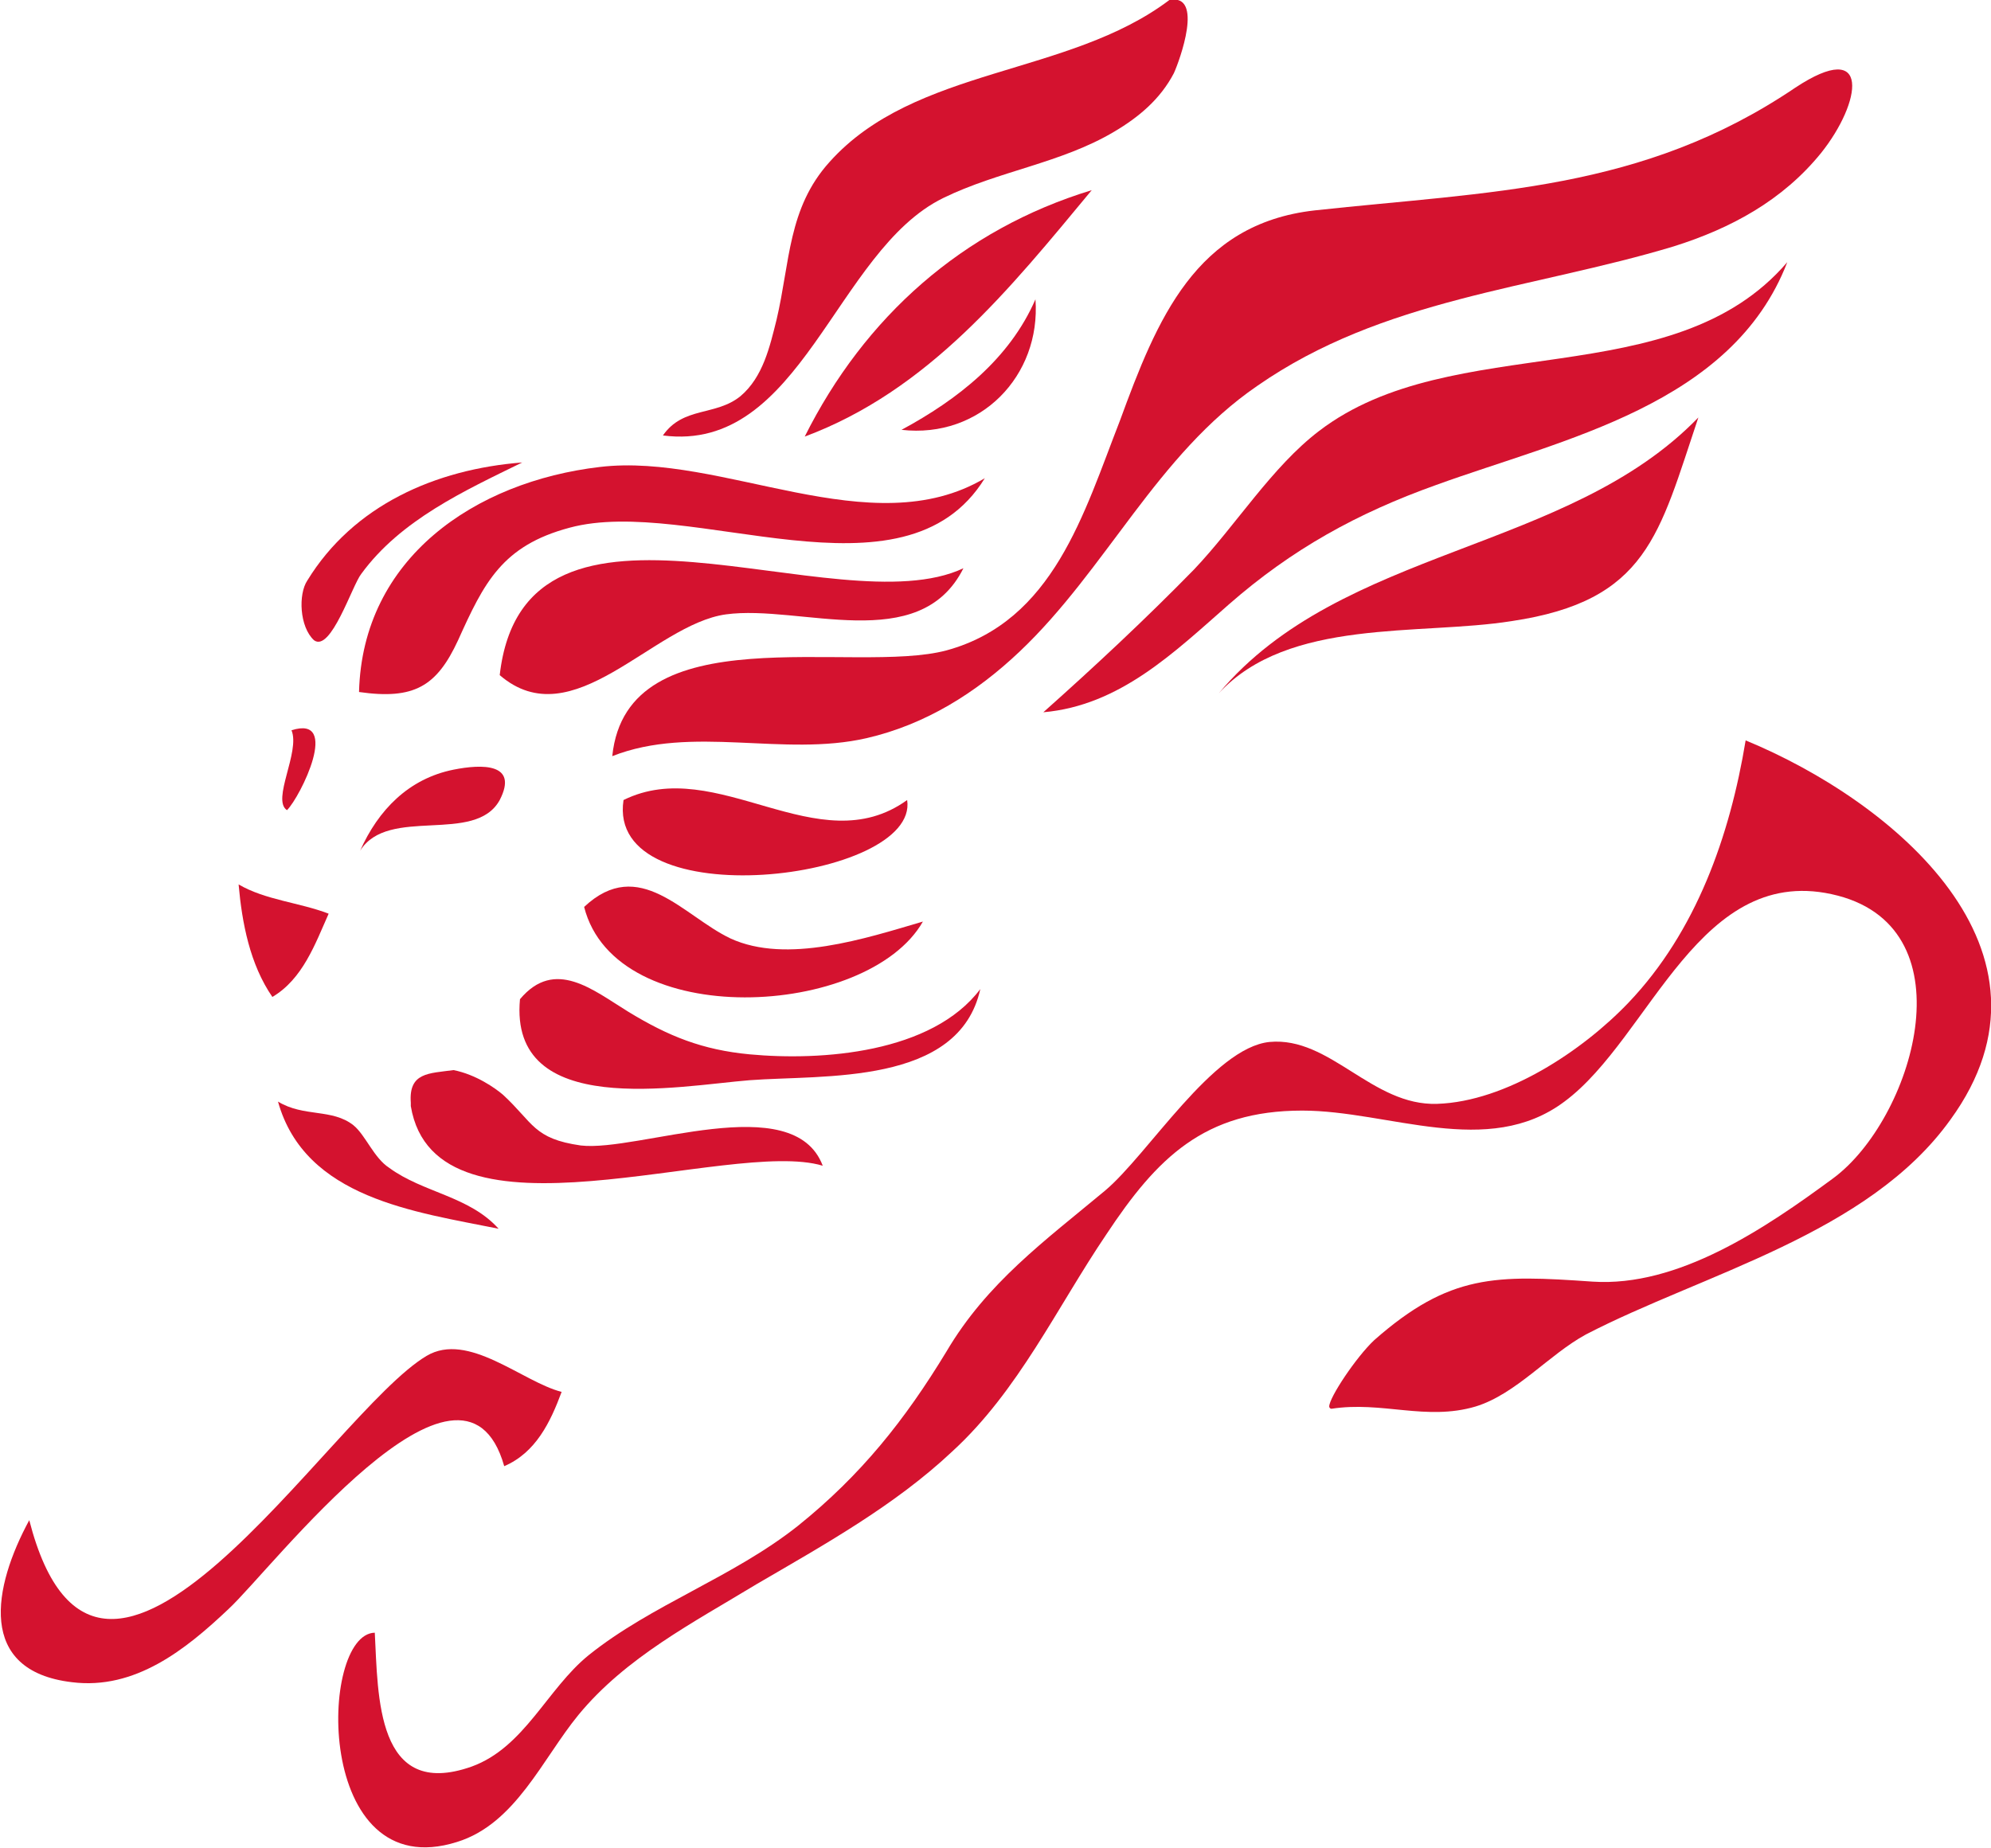 <?xml version="1.0" encoding="utf-8"?>
<!-- Generator: Adobe Illustrator 24.0.3, SVG Export Plug-In . SVG Version: 6.00 Build 0)  -->
<svg version="1.1" id="Livello_1" xmlns="http://www.w3.org/2000/svg" xmlns:xlink="http://www.w3.org/1999/xlink" x="0px" y="0px"
	 width="176.9px" height="164.2px" viewBox="0 0 176.9 164.2" enable-background="new 0 0 176.9 164.2" xml:space="preserve">
<g>
	<path fill="#D4122F" d="M53.3,41.5c-11.1,1.3-21.1,8.1-21.4,20c4.9,0.7,6.9-0.5,8.8-4.6c2.3-5.1,3.9-8.4,9.9-10
		c10.7-2.9,29.7,7.3,36.9-4.4C77.4,48.5,64.2,40.2,53.3,41.5"/>
	<path fill="#D4122F" d="M82,81.9c-5.1,1.5-12.1,3.8-17.1,1.5c-4.2-2-8.1-7.4-13-2.8C54.7,91.7,77.1,90.5,82,81.9"/>
	<path fill="#D4122F" d="M64.5,54.6c6.6-0.9,17.2,3.7,21.1-4.1c-11.2,5.3-39-9.9-41.2,9.5C50.9,65.6,58,55.5,64.5,54.6"/>
	<path fill="#D4122F" d="M80.6,71.1c-7.9,5.7-16.9-4.1-25.2,0C53.8,81.6,81.7,78.3,80.6,71.1"/>
	<path fill="#D4122F" d="M108.3,61.6c6.2-6.7,17.8-5.1,26-6.4c12.1-1.8,13.1-7.7,16.6-18.1C139.3,49.1,119.2,48.6,108.3,61.6"/>
	<path fill="#D4122F" d="M84.1,57.8c-8.2,2.2-28.4-3.3-29.7,9.4c7.1-2.8,15.2,0.1,22.6-1.6c5.2-1.2,9.7-4,13.6-7.7
		c7.7-7.3,12.2-17.5,21.1-23.6c11.2-7.8,24.4-8.6,37-12.4c5.1-1.6,9.7-4.1,13.1-8.3c3.6-4.5,4.5-10.3-2.3-5.8
		c-13.6,9.2-27.1,9.2-42.7,10.9c-10.6,1.2-14,9.7-17.3,18.7C96.3,45.6,93.6,55.2,84.1,57.8"/>
	<path fill="#D4122F" d="M80.1,38.2C87.1,39,92.5,33.4,92,26.6C89.7,31.9,85.1,35.5,80.1,38.2"/>
	<path fill="#D4122F" d="M158.8,23.3c-10.2,11.9-29.7,5.9-41.6,15c-4.2,3.2-7.4,8.4-11.1,12.3c-4.3,4.4-8.8,8.6-13.4,12.7
		c6.8-0.6,11.6-5.3,16.5-9.6c5.6-4.9,11.4-8.1,18.4-10.6C138.9,39,153.9,36,158.8,23.3"/>
	<path fill="#D4122F" d="M40.3,68.4c-4,0.8-6.7,3.6-8.3,7.2c2.5-4,10.2-0.5,12.4-4.5C46.1,67.8,42.8,67.9,40.3,68.4"/>
	<path fill="#D4122F" d="M71.5,38.8c11-4.1,18.2-13.1,25.5-21.9C85.5,20.4,76.8,28.2,71.5,38.8"/>
	<path fill="#D4122F" d="M32.1,51c3.5-4.8,9.2-7.4,14.3-9.9c-7.7,0.6-15,3.8-19.1,10.5c-0.8,1.2-0.7,4.1,0.6,5.3
		C29.4,58,31.3,52,32.1,51"/>
	<path fill="#D4122F" d="M29.2,81.2c-2.6-1-5.6-1.2-8-2.6c0.3,3.4,1,7.1,3,10C26.9,87,28,83.9,29.2,81.2"/>
	<path fill="#D4122F" d="M25.5,72c1.2-1.2,4.8-8.5,0.4-7.1C26.7,66.8,24.1,71.1,25.5,72"/>
	<path fill="#D4122F" d="M155.1,65.8c-1.4,8.5-4.4,17-10.4,23.3c-4.1,4.3-10.9,8.8-17,9c-5.8,0.2-9.5-6-14.9-5.5
		c-5,0.5-10.8,10-14.6,13.2c-5.4,4.5-10.5,8.2-14.1,14.3c-3.7,6.1-7.6,11-13.2,15.5c-5.8,4.6-13,7-18.6,11.5
		c-3.7,3-5.7,8.2-10.4,9.9c-8.5,3-8.3-6.3-8.6-11.9c-5,0.1-5.4,22.6,7.3,18.6c5.2-1.6,7.6-7.4,10.8-11.3c4.2-5.1,10.2-8.2,15.8-11.6
		c6-3.5,12.3-7,17.4-11.8c5.9-5.4,9.3-12.8,13.7-19.3c4.5-6.8,8.7-11,17.4-11c7.7,0,16.5,4.3,23.3-0.8c7.7-5.7,12-21.5,24.3-18.3
		c11.8,3.1,6.6,19.9-0.4,25.1c-6.1,4.5-13.8,9.7-21.4,9.2c-8.6-0.6-12.7-0.7-19.4,5.2c-1.6,1.5-4,5.1-4,5.9c0,0.1,0.1,0.2,0.2,0.2
		c4.5-0.7,8.4,1.1,12.8-0.2c3.6-1.1,6.5-4.6,9.8-6.4c10.4-5.4,25.1-8.9,32.4-19.1C184.2,84.5,168.2,71.2,155.1,65.8"/>
	<path fill="#D4122F" d="M44.8,130.3c2.8-1.2,4.1-3.9,5.1-6.6c-3.5-0.9-8.3-5.4-12-3.2c-8.6,5.1-29,39.1-35.3,14.6
		c-3.2,5.9-4.7,13.4,3.8,14.4c5.6,0.7,10.1-2.9,13.9-6.5C24.1,139.5,41.1,117.2,44.8,130.3"/>
	<path fill="#D4122F" d="M31.4,100c-1.9-1.5-4.4-0.7-6.7-2.1c2.4,8.6,12.2,9.8,19.6,11.3c-2.6-2.9-6.7-3.2-9.7-5.4
		C33.2,102.9,32.5,100.9,31.4,100"/>
	<path fill="#D4122F" d="M87.1,87.9c-4.3,5.7-14.1,6.4-20.5,5.8c-4.2-0.4-7.2-1.6-10.8-3.8c-3.1-1.9-6.5-4.8-9.6-1.1
		c-1,10.7,14.1,7.7,20.4,7.2C73.2,95.5,85.2,96.5,87.1,87.9"/>
	<path fill="#D4122F" d="M73.7,14.4c-3.7,4.1-3.5,8.9-4.7,14c-0.6,2.4-1.2,5.1-3.2,6.8c-2.2,1.8-5.1,0.9-6.9,3.5
		c12.3,1.6,15.3-16.4,24.9-21.1c4.9-2.4,10.5-3.1,15.2-5.9c2.2-1.3,4.1-2.9,5.3-5.2c0.5-1.1,2.7-7.1-0.4-6.5
		C94.9,6.8,81.3,5.9,73.7,14.4"/>
	<path fill="#D4122F" d="M73.1,103.6c-2.6-6.9-16.4-1.2-21.5-1.8c-4.2-0.6-4.2-2-6.9-4.5c-0.7-0.6-2.4-1.8-4.4-2.2
		c-2.2,0.3-4,0.2-3.8,2.9l0,0.3C38.7,111.5,64.8,101.1,73.1,103.6"/>
</g>
</svg>
